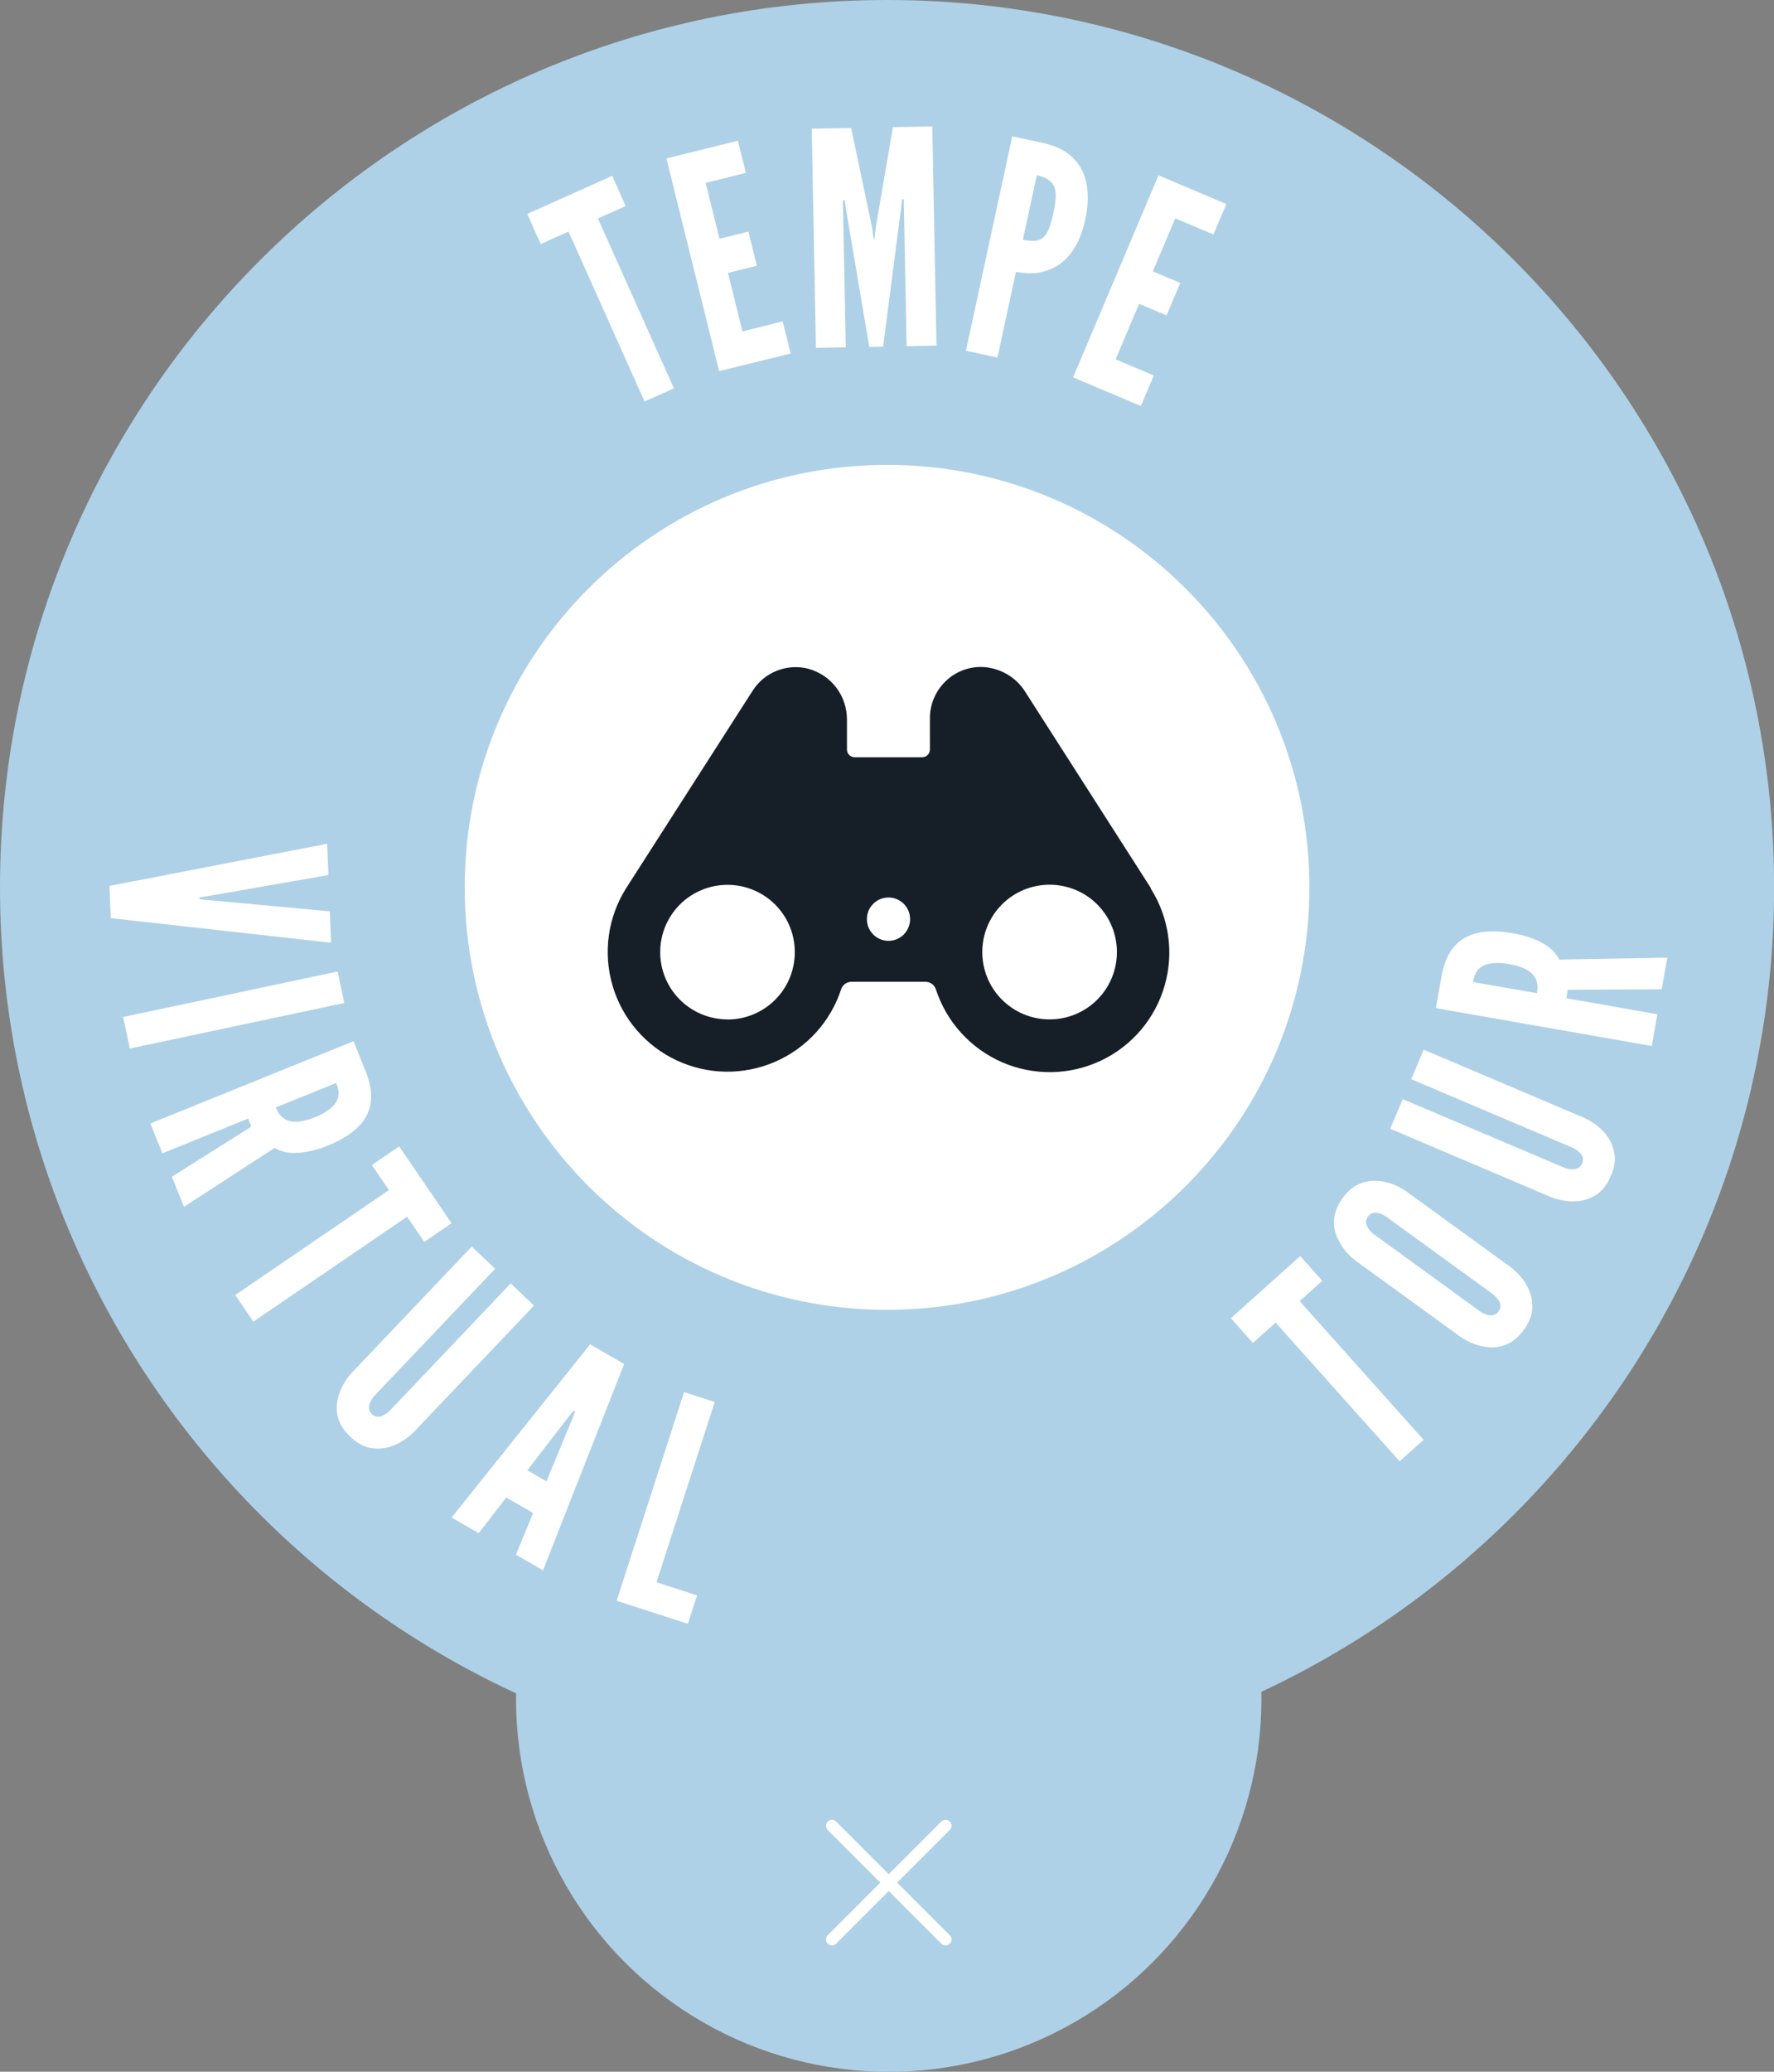<?xml version="1.0" encoding="UTF-8"?><svg id="Layer_2" xmlns="http://www.w3.org/2000/svg" viewBox="0 0 148.65 173.54"><rect x="0" y="0" width="148.65" height="173.54" fill="#808080" stroke="none"/><defs><style>.cls-1{fill:none;stroke:#fff;stroke-linecap:round;stroke-linejoin:round;}.cls-2{fill:#fff;}.cls-3{fill:#AED1E7;}.cls-4{fill:#161F28;}</style></defs><g id="Layer_1-2"><g><circle class="cls-3" cx="74.47" cy="142.32" r="31.23"/><g><line class="cls-1" x1="79.23" y1="152.94" x2="69.71" y2="162.46"/><line class="cls-1" x1="79.23" y1="162.46" x2="69.71" y2="152.94"/></g></g><circle class="cls-2" cx="74.33" cy="74.33" r="53.68"/><path class="cls-3" d="M74.33,38.94c19.55,0,35.39,15.84,35.39,35.39s-15.84,35.39-35.39,35.39-35.39-15.84-35.39-35.39,15.84-35.39,35.39-35.39m0-38.94C33.34,0,0,33.34,0,74.33s33.34,74.33,74.33,74.33,74.33-33.34,74.33-74.33S115.31,0,74.33,0h0Z"/><g><path class="cls-2" d="M45.31,20.45l-1.13-2.53,7.12-3.19,1.13,2.53-2.33,1.04,6.37,14.23-2.46,1.1-6.37-14.23-2.33,1.04Z"/><path class="cls-2" d="M55.84,13.27l5.99-1.48,.67,2.69-3.37,.84,1.16,4.68,2.42-.6,.71,2.86-2.42,.6,1.21,4.9,3.37-.84,.67,2.69-5.99,1.48-4.42-17.82Z"/><path class="cls-2" d="M72.84,29.05l-1.95-11.51-.11-.77h-.15l.24,12.32-2.5,.05-.35-18.36,3.3-.06,1.76,8.36,.14,.97h.05l.11-.98,1.44-8.42,3.3-.06,.35,18.36-2.5,.05-.24-12.31h-.15l-.08,.78-1.5,11.57-1.15,.02Z"/><path class="cls-2" d="M84.82,11.42l2.64,.57c1.15,.25,2.23,.79,2.93,1.81,.7,1.02,.99,2.52,.55,4.57s-1.32,3.27-2.38,3.91-2.28,.73-3.43,.49l-1.55,7.18-2.64-.57,3.88-17.96Zm.89,8.66c.81,.17,1.35,.14,1.73-.21,.38-.33,.59-.97,.81-1.97,.22-1,.3-1.73,.1-2.23-.2-.5-.67-.81-1.47-.99l-1.17,5.4Z"/><path class="cls-2" d="M97.08,14.69l5.68,2.4-1.08,2.55-3.2-1.35-1.88,4.44,2.3,.97-1.15,2.72-2.3-.97-1.97,4.65,3.2,1.35-1.08,2.56-5.68-2.4,7.15-16.91Z"/></g><g><path class="cls-2" d="M27.64,76.35l.1,2.62-18.46-2.06-.11-2.7,18.24-3.53,.11,2.62-10.03,1.75-.77,.13v.15l.78,.07,10.14,.94Z"/><path class="cls-2" d="M28.29,81.38l.56,2.64-17.97,3.81-.56-2.64,17.97-3.81Z"/><path class="cls-2" d="M14.41,98.57l6.65-4.2-.27-.67-7.18,2.91-1.01-2.5,17.02-6.89,1.01,2.5c1.21,2.99,.04,4.94-3.18,6.25-1.69,.68-3.4,.86-4.43,.18l-7.6,4.94-1.01-2.5Zm8.7-5.81c.14,.35,.37,.79,.85,1.03s1.22,.29,2.43-.2c1.2-.49,1.73-1.05,1.91-1.55,.17-.5,0-.97-.13-1.32l-5.05,2.04Z"/><path class="cls-2" d="M31.16,97.59l2.29-1.56,4.39,6.44-2.29,1.56-1.44-2.11-12.88,8.79-1.52-2.23,12.88-8.79-1.44-2.11Z"/><path class="cls-2" d="M44.74,109.37l-10.05,10.57c-.54,.53-1.11,.91-1.7,1.14-.51,.21-1.09,.31-1.71,.24-.64-.05-1.28-.36-1.93-.97-.65-.62-1-1.27-1.09-1.9-.11-.62-.01-1.18,.17-1.7,.2-.61,.55-1.2,1.05-1.76l10.05-10.57,1.96,1.86-10.05,10.57c-.36,.38-.51,.72-.52,1.09,0,.18,.08,.35,.24,.51,.34,.33,.71,.26,1.04,.06,.17-.08,.35-.22,.54-.42l10.05-10.58,1.96,1.86Z"/><path class="cls-2" d="M37.85,127.11l11.6-14.5,2.85,1.65-6.8,17.28-2.27-1.31,1.44-3.49-2.25-1.3-2.31,2.99-2.27-1.31Zm10.17-8.43l.17-.45-.13-.07-.3,.37-3.57,4.63,1.6,.93,2.23-5.4Z"/><path class="cls-2" d="M57.32,116.61l2.57,.83-4.88,15.1,3.4,1.1-.77,2.38-5.97-1.93,5.65-17.47Z"/><path class="cls-2" d="M104.99,112.49l-1.85-2.07,5.81-5.2,1.85,2.07-1.9,1.7,10.39,11.62-2.01,1.8-10.39-11.62-1.9,1.7Z"/><path class="cls-2" d="M126.59,106.15c.59,.46,1.05,.98,1.35,1.54,.27,.47,.45,1.04,.46,1.66,.03,.64-.18,1.32-.71,2.04-.53,.73-1.12,1.16-1.74,1.33-.6,.19-1.17,.17-1.71,.06-.63-.12-1.26-.39-1.88-.81l-8.76-6.36c-.57-.44-1.03-.96-1.33-1.52-.27-.47-.49-1.03-.5-1.66,0-.62,.2-1.34,.73-2.07s1.13-1.13,1.73-1.31c.6-.18,1.21-.17,1.74-.06,.63,.11,1.26,.39,1.86,.8l8.76,6.36Zm-10.34-4.17c-.41-.29-.75-.42-1.14-.39-.18,.03-.35,.14-.49,.33-.28,.38-.13,.77,.08,1.04,.12,.18,.29,.33,.49,.48l8.76,6.36c.42,.31,.78,.41,1.15,.37,.17-.03,.34-.12,.47-.31,.28-.38,.17-.74-.08-1.04-.1-.16-.26-.32-.49-.48l-8.76-6.36Z"/><path class="cls-2" d="M119.3,87.93l13.43,5.7c.68,.32,1.24,.72,1.67,1.2,.37,.4,.67,.91,.82,1.52,.17,.62,.12,1.33-.24,2.15-.35,.83-.83,1.38-1.4,1.69-.54,.31-1.1,.43-1.65,.44-.64,.03-1.32-.1-2.01-.37l-13.43-5.71,1.05-2.48,13.43,5.7c.48,.21,.85,.23,1.21,.1,.16-.07,.3-.2,.39-.41,.19-.44,0-.76-.31-1-.13-.14-.33-.25-.58-.36l-13.43-5.7,1.05-2.48Z"/><path class="cls-2" d="M139.24,82.87l-7.87,.04-.12,.71,7.63,1.34-.47,2.66-18.09-3.17,.47-2.66c.56-3.17,2.59-4.21,6.01-3.61,1.8,.32,3.34,1.07,3.85,2.2l9.06-.16-.47,2.66Zm-10.45,.32c.06-.37,.1-.87-.17-1.32-.27-.45-.88-.89-2.16-1.11-1.28-.23-2.03-.03-2.44,.31-.41,.33-.52,.82-.59,1.19l5.37,.94Z"/></g><path class="cls-4" d="M96.44,74.4l-10.52-16.43c-.78-1.26-2.14-2.04-3.62-2.1-1.15-.03-2.27,.41-3.09,1.22-.82,.81-1.29,1.91-1.29,3.06v2.64c0,.34-.27,.63-.62,.64h-5.71c-.34-.01-.62-.29-.62-.64v-2.5c0-.98-.31-1.93-.9-2.7-.59-.78-1.43-1.33-2.37-1.58-.87-.22-1.79-.15-2.62,.18-.83,.33-1.54,.92-2.02,1.68l-10.6,16.54c-1.53,2.43-1.94,5.4-1.13,8.16,.81,2.76,2.76,5.03,5.36,6.25,2.6,1.22,5.6,1.27,8.24,.13,2.64-1.14,4.66-3.35,5.55-6.08,.13-.38,.48-.63,.88-.63h6.18c.4,0,.75,.25,.88,.63,.89,2.74,2.91,4.96,5.55,6.11,2.64,1.15,5.65,1.1,8.25-.12,2.61-1.22,4.56-3.51,5.36-6.27,.81-2.76,.38-5.74-1.16-8.17h0Zm-35.49,10.99c-1.49,0-2.93-.6-3.98-1.65-1.06-1.06-1.65-2.49-1.65-3.99,0-1.49,.6-2.93,1.65-3.98s2.49-1.65,3.99-1.65c1.49,0,2.93,.59,3.99,1.65,1.06,1.06,1.65,2.49,1.65,3.99s-.59,2.93-1.65,3.99c-1.06,1.06-2.49,1.65-3.99,1.65h0Zm13.5-6.58c-.48,0-.94-.19-1.28-.53-.34-.34-.53-.8-.53-1.29s.19-.94,.53-1.28c.34-.34,.8-.53,1.28-.53s.94,.19,1.28,.53c.34,.34,.53,.8,.53,1.28s-.19,.94-.53,1.29c-.34,.34-.8,.53-1.28,.53Zm13.5,6.58c-1.5,0-2.93-.59-3.99-1.65-1.06-1.06-1.65-2.49-1.65-3.99s.59-2.93,1.65-3.99c1.06-1.06,2.49-1.65,3.99-1.65s2.93,.59,3.99,1.65c1.06,1.06,1.65,2.49,1.65,3.99s-.59,2.93-1.65,3.99c-1.06,1.06-2.49,1.65-3.99,1.65Z"/></g></svg>

